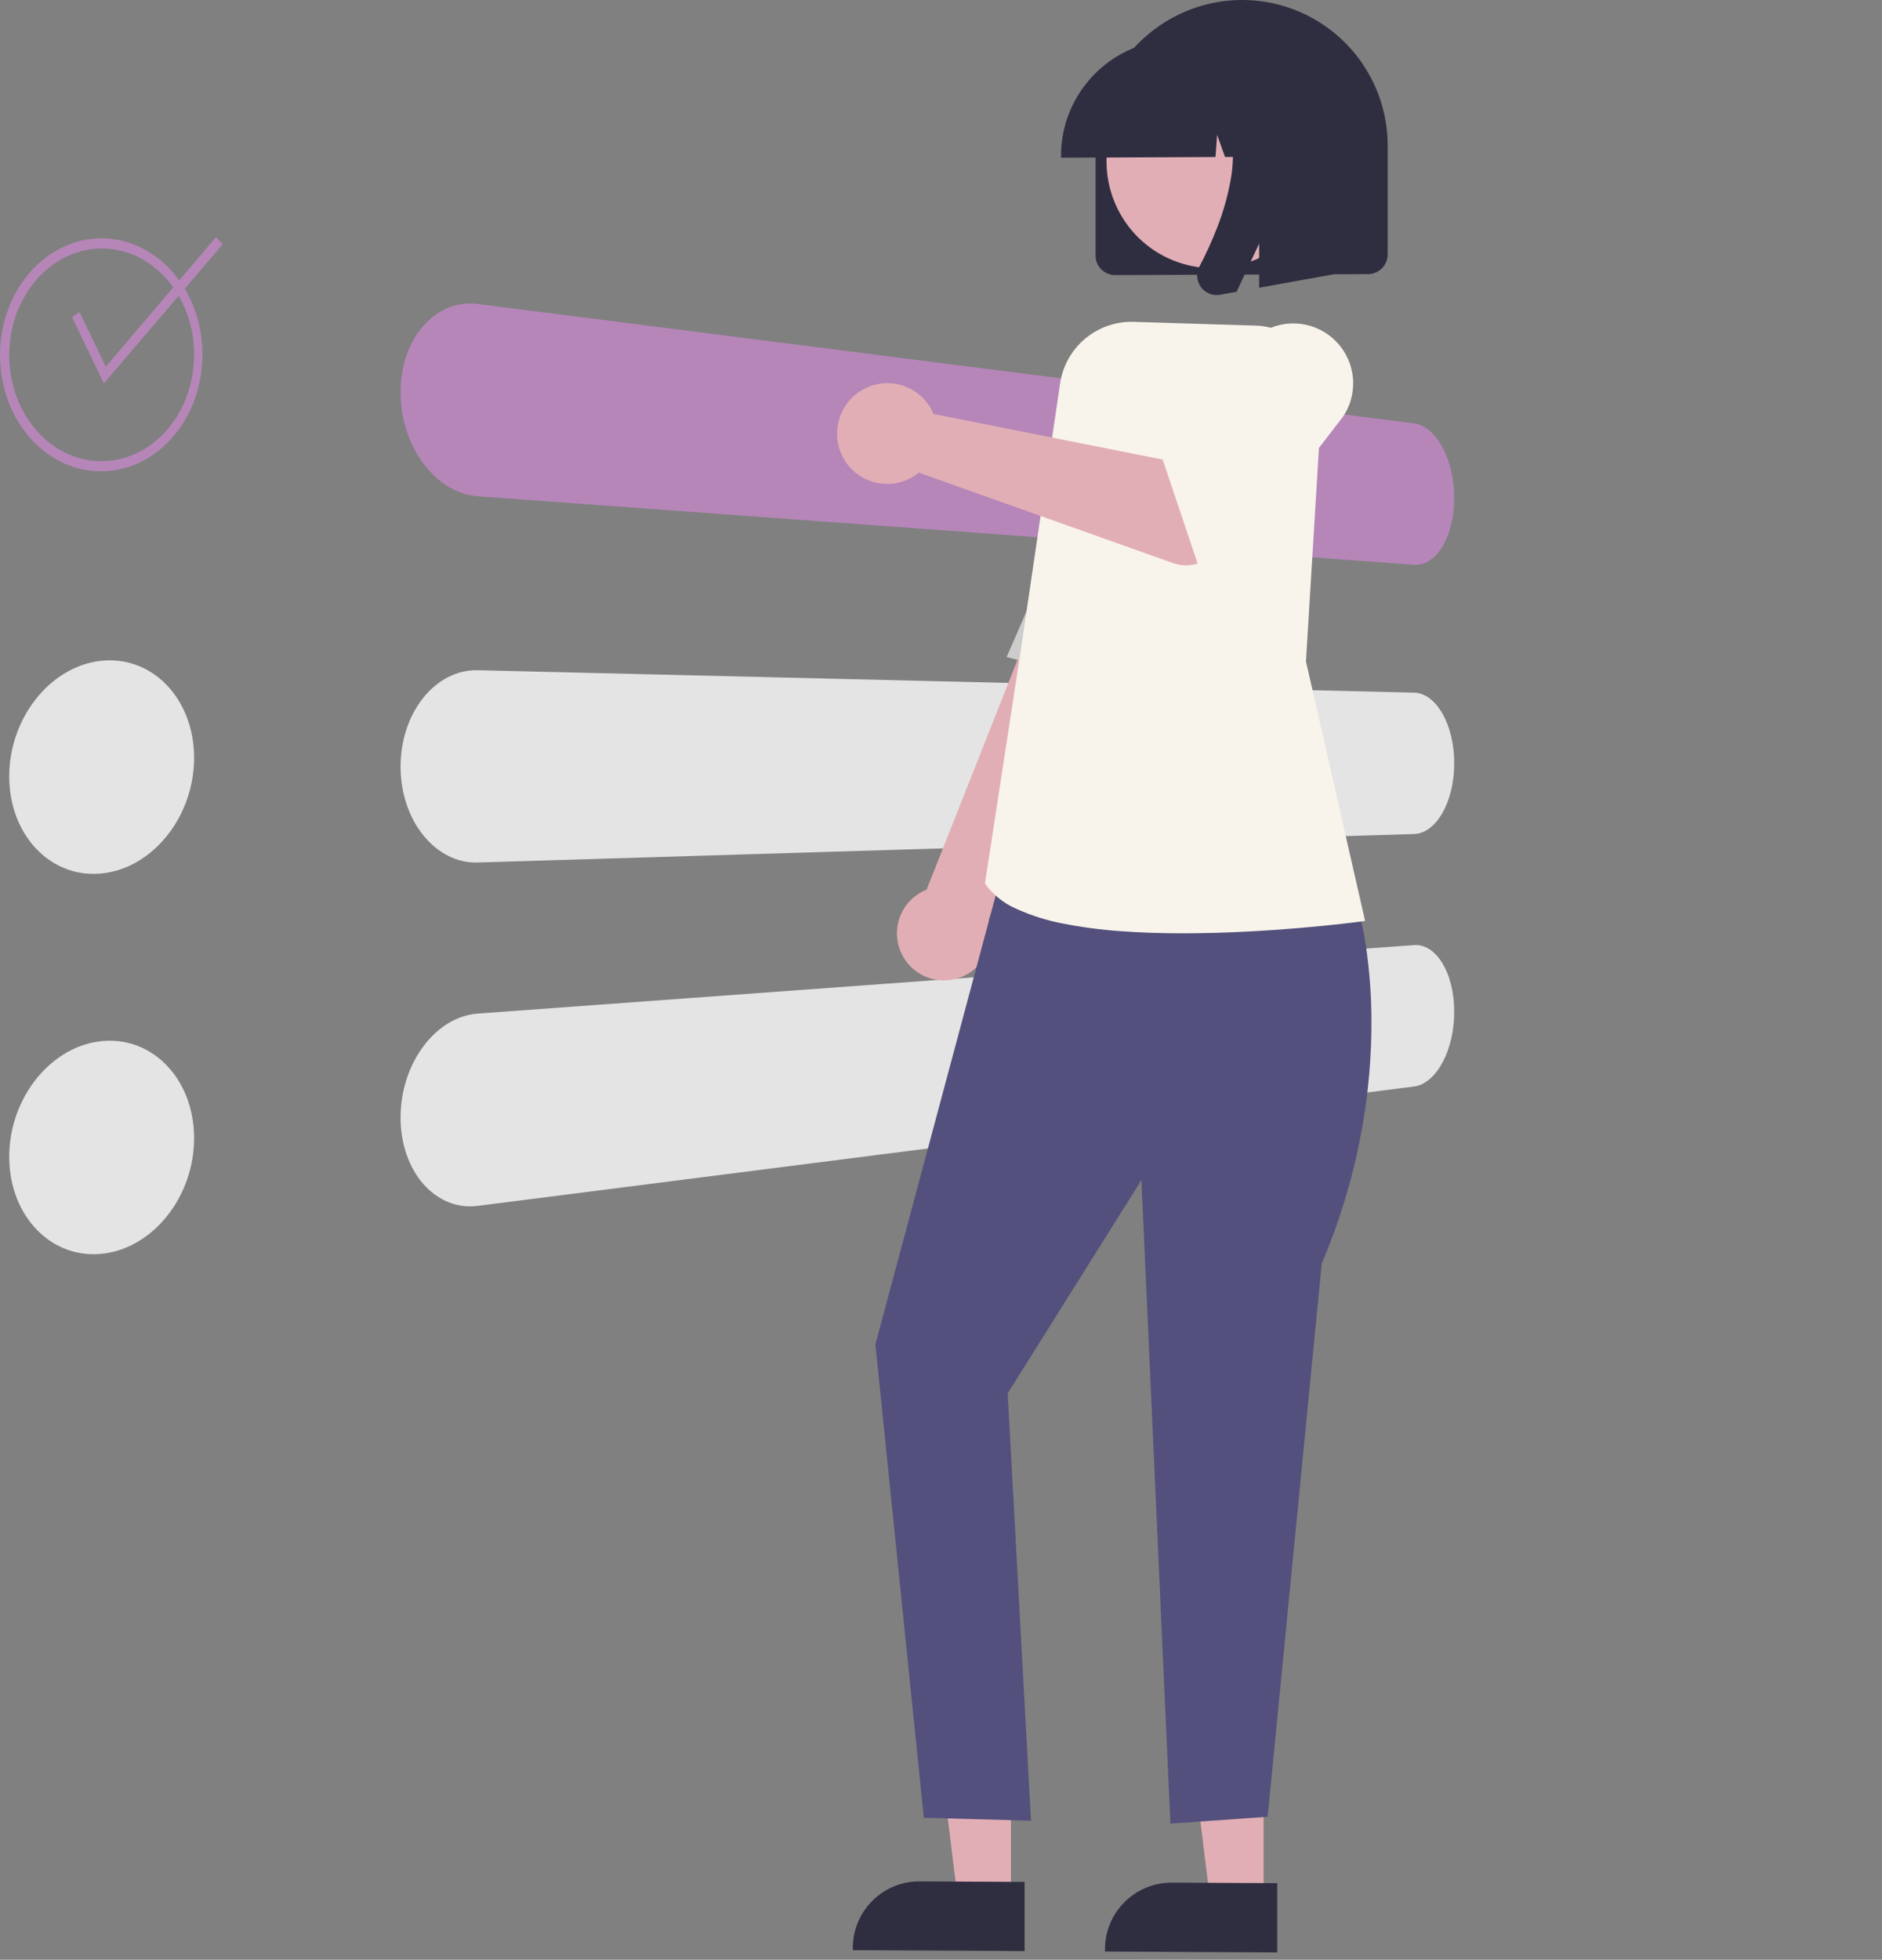 <?xml version="1.0" encoding="UTF-8"?> <svg xmlns="http://www.w3.org/2000/svg" width="560" height="583" viewBox="0 0 560 583" fill="none"><rect x="0" y="0" width="560" height="583" fill="#808080" stroke="none"/> <g clip-path="url(#clip0_1919_32)"> <path d="M420.747 125.949L142.159 90.431C141.408 90.335 140.652 90.286 139.896 90.284C139.15 90.283 138.405 90.33 137.665 90.425C136.927 90.52 136.195 90.663 135.475 90.854C134.747 91.048 134.032 91.289 133.335 91.576C132.652 91.856 131.987 92.178 131.343 92.539C130.69 92.903 130.06 93.305 129.454 93.743C128.835 94.192 128.242 94.676 127.677 95.193C127.095 95.725 126.541 96.287 126.019 96.878C125.483 97.487 124.978 98.123 124.507 98.783C124.031 99.451 123.584 100.147 123.167 100.869C122.75 101.593 122.363 102.347 122.005 103.129C121.648 103.912 121.322 104.721 121.028 105.556C120.723 106.42 120.456 107.302 120.226 108.204C119.997 109.106 119.805 110.024 119.651 110.957C119.5 111.89 119.384 112.838 119.304 113.801C119.224 114.764 119.184 115.738 119.184 116.725C119.187 117.71 119.227 118.692 119.304 119.671C119.381 120.65 119.497 121.621 119.651 122.584C119.807 123.551 119.999 124.509 120.229 125.457C120.458 126.404 120.725 127.341 121.03 128.267C121.325 129.162 121.651 130.036 122.008 130.89C122.365 131.745 122.752 132.576 123.169 133.384C123.587 134.193 124.033 134.977 124.509 135.739C124.984 136.504 125.488 137.24 126.021 137.947C126.554 138.654 127.107 139.328 127.68 139.97C128.253 140.608 128.845 141.21 129.457 141.776C130.068 142.342 130.698 142.87 131.345 143.361C131.986 143.847 132.651 144.301 133.338 144.719C134.029 145.141 134.744 145.524 135.478 145.866C136.19 146.198 136.921 146.488 137.667 146.734C138.398 146.975 139.143 147.172 139.898 147.323C140.645 147.472 141.401 147.574 142.161 147.63L420.749 168.008C421.56 168.067 422.374 167.985 423.157 167.767C423.555 167.656 423.944 167.513 424.318 167.339C424.71 167.157 425.087 166.945 425.446 166.707C425.811 166.465 426.159 166.199 426.489 165.912C426.835 165.611 427.163 165.289 427.471 164.949C427.797 164.59 428.103 164.214 428.39 163.822C428.686 163.42 428.97 162.99 429.243 162.534C429.516 162.079 429.774 161.603 430.017 161.108C430.26 160.613 430.488 160.098 430.7 159.565C430.912 159.032 431.109 158.481 431.289 157.911C431.47 157.341 431.634 156.754 431.783 156.151C431.939 155.527 432.074 154.891 432.187 154.244C432.301 153.597 432.397 152.941 432.477 152.275C432.555 151.609 432.613 150.934 432.652 150.25C432.69 149.566 432.71 148.875 432.71 148.176C432.707 147.478 432.688 146.783 432.652 146.091C432.616 145.399 432.558 144.713 432.477 144.032C432.4 143.35 432.303 142.675 432.187 142.004C432.072 141.334 431.937 140.672 431.783 140.016C431.634 139.382 431.47 138.762 431.289 138.157C431.11 137.56 430.914 136.972 430.7 136.393C430.485 135.813 430.258 135.251 430.017 134.707C429.775 134.164 429.517 133.637 429.243 133.126C428.969 132.614 428.685 132.128 428.39 131.667C428.094 131.205 427.788 130.768 427.471 130.355C427.154 129.941 426.827 129.554 426.489 129.194C426.16 128.841 425.812 128.506 425.446 128.19C425.089 127.881 424.712 127.594 424.318 127.332C423.947 127.084 423.559 126.863 423.157 126.67C422.772 126.485 422.374 126.331 421.965 126.208C421.567 126.088 421.159 126.002 420.747 125.949" fill="#B686B9"></path> <path d="M420.747 206.055L142.158 199.382C140.647 199.345 139.137 199.499 137.665 199.841C136.922 200.014 136.191 200.233 135.475 200.497C134.743 200.767 134.029 201.08 133.335 201.436C132.65 201.787 131.985 202.176 131.343 202.601C130.688 203.034 130.058 203.503 129.454 204.004C128.834 204.518 128.241 205.063 127.677 205.638C127.103 206.222 126.551 206.844 126.018 207.502C125.486 208.161 124.982 208.849 124.507 209.564C124.031 210.279 123.584 211.02 123.167 211.788C122.749 212.556 122.362 213.35 122.005 214.169C121.648 214.989 121.322 215.831 121.028 216.697C120.723 217.593 120.456 218.504 120.226 219.43C119.996 220.355 119.805 221.292 119.651 222.242C119.5 223.191 119.384 224.151 119.304 225.122C119.224 226.093 119.184 227.072 119.184 228.058C119.187 229.044 119.227 230.023 119.304 230.993C119.381 231.963 119.497 232.922 119.651 233.871C119.806 234.815 119.999 235.748 120.228 236.672C120.458 237.596 120.725 238.505 121.03 239.4C121.325 240.268 121.65 241.111 122.008 241.928C122.365 242.745 122.752 243.536 123.169 244.301C123.586 245.067 124.033 245.806 124.509 246.518C124.984 247.227 125.488 247.909 126.021 248.564C126.554 249.219 127.107 249.836 127.68 250.417C128.244 250.988 128.837 251.53 129.456 252.04C130.06 252.538 130.691 253.002 131.345 253.431C131.987 253.852 132.652 254.236 133.337 254.583C134.031 254.934 134.746 255.243 135.478 255.508C136.193 255.768 136.925 255.982 137.667 256.15C138.402 256.317 139.147 256.438 139.898 256.511C140.65 256.583 141.406 256.608 142.161 256.585L420.747 248.109C421.156 248.096 421.564 248.049 421.965 247.968C422.371 247.886 422.769 247.77 423.157 247.623C423.557 247.469 423.946 247.286 424.318 247.074C424.711 246.85 425.088 246.6 425.446 246.325C425.811 246.045 426.159 245.743 426.489 245.422C426.835 245.085 427.162 244.73 427.471 244.358C427.787 243.979 428.093 243.572 428.389 243.136C428.685 242.701 428.97 242.242 429.243 241.76C429.516 241.276 429.774 240.773 430.017 240.253C430.26 239.733 430.487 239.196 430.699 238.64C430.912 238.076 431.109 237.502 431.289 236.918C431.47 236.333 431.634 235.732 431.783 235.112C431.939 234.478 432.074 233.832 432.187 233.173C432.3 232.514 432.397 231.848 432.477 231.173C432.555 230.497 432.613 229.815 432.652 229.127C432.69 228.439 432.71 227.746 432.71 227.047C432.707 226.354 432.688 225.663 432.652 224.972C432.616 224.281 432.557 223.599 432.477 222.925C432.399 222.25 432.303 221.584 432.187 220.928C432.072 220.273 431.937 219.624 431.783 218.982C431.633 218.362 431.468 217.759 431.288 217.171C431.107 216.584 430.911 216.013 430.699 215.46C430.488 214.906 430.261 214.37 430.018 213.85C429.775 213.331 429.517 212.831 429.244 212.349C428.97 211.867 428.686 211.409 428.39 210.977C428.095 210.544 427.789 210.139 427.472 209.76C427.164 209.39 426.836 209.037 426.49 208.702C426.16 208.383 425.812 208.084 425.447 207.806C425.089 207.533 424.712 207.286 424.319 207.065C423.946 206.856 423.557 206.675 423.157 206.525C422.769 206.38 422.371 206.267 421.965 206.187C421.563 206.109 421.156 206.064 420.747 206.055" fill="#E4E4E4"></path> <path d="M420.747 281.153L142.159 301.528C141.399 301.583 140.643 301.686 139.896 301.835C139.141 301.985 138.396 302.182 137.665 302.423C136.919 302.669 136.188 302.959 135.475 303.291C134.741 303.633 134.027 304.016 133.335 304.438C132.648 304.857 131.983 305.31 131.343 305.796C130.695 306.291 130.065 306.82 129.454 307.381C128.844 307.946 128.251 308.547 127.677 309.187C127.104 309.827 126.551 310.501 126.019 311.211C125.487 311.922 124.983 312.659 124.507 313.421C124.031 314.182 123.584 314.967 123.167 315.775C122.75 316.584 122.363 317.415 122.005 318.269C121.648 319.123 121.322 319.998 121.028 320.892C120.723 321.817 120.456 322.754 120.226 323.703C119.997 324.652 119.805 325.609 119.651 326.572C119.5 327.536 119.384 328.508 119.304 329.486C119.224 330.464 119.184 331.446 119.184 332.433C119.187 333.419 119.227 334.394 119.304 335.357C119.381 336.32 119.497 337.268 119.651 338.201C119.807 339.137 119.999 340.055 120.229 340.955C120.458 341.856 120.725 342.738 121.03 343.603C121.325 344.44 121.651 345.249 122.008 346.03C122.365 346.813 122.752 347.566 123.169 348.291C123.587 349.015 124.033 349.711 124.509 350.377C124.98 351.037 125.485 351.673 126.021 352.281C126.544 352.872 127.097 353.435 127.68 353.966C128.244 354.483 128.837 354.968 129.457 355.417C130.062 355.855 130.693 356.257 131.345 356.621C131.989 356.982 132.655 357.303 133.338 357.584C134.035 357.87 134.75 358.112 135.478 358.306C136.198 358.496 136.929 358.64 137.667 358.735C138.407 358.83 139.152 358.877 139.898 358.875C140.655 358.874 141.41 358.825 142.161 358.729L420.747 323.219C421.159 323.166 421.567 323.08 421.965 322.96C422.374 322.837 422.772 322.683 423.157 322.498C423.559 322.305 423.947 322.084 424.318 321.836C424.712 321.574 425.089 321.287 425.446 320.978C425.812 320.662 426.16 320.327 426.489 319.974C426.823 319.613 427.15 319.226 427.471 318.813C427.787 318.401 428.093 317.964 428.39 317.501C428.686 317.039 428.97 316.553 429.243 316.042C429.516 315.535 429.774 315.008 430.017 314.461C430.26 313.913 430.488 313.352 430.7 312.775C430.912 312.197 431.109 311.605 431.289 311C431.47 310.395 431.634 309.775 431.783 309.141C431.939 308.485 432.074 307.822 432.187 307.152C432.301 306.481 432.397 305.806 432.477 305.124C432.555 304.443 432.613 303.757 432.652 303.065C432.69 302.373 432.71 301.678 432.71 300.979C432.707 300.284 432.687 299.594 432.651 298.911C432.615 298.227 432.556 297.552 432.476 296.886C432.399 296.218 432.303 295.56 432.187 294.913C432.072 294.266 431.937 293.631 431.783 293.006C431.634 292.402 431.47 291.815 431.289 291.246C431.111 290.677 430.915 290.126 430.701 289.592C430.486 289.059 430.259 288.544 430.018 288.049C429.773 287.558 429.514 287.084 429.241 286.626C428.967 286.169 428.682 285.74 428.387 285.338C428.101 284.947 427.794 284.571 427.469 284.212C427.16 283.872 426.832 283.55 426.486 283.249C426.157 282.961 425.808 282.696 425.444 282.454C425.084 282.216 424.707 282.004 424.316 281.822C423.941 281.648 423.553 281.504 423.154 281.394C422.372 281.175 421.557 281.094 420.747 281.153" fill="#E4E4E4"></path> <path d="M268.901 284.886C270.666 287.82 273.446 290.004 276.715 291.023C279.984 292.042 283.513 291.826 286.632 290.414C289.752 289.003 292.245 286.496 293.637 283.368C295.03 280.24 295.226 276.71 294.187 273.447L348.181 162.522L322.336 146.854L275.706 264.679C275.528 264.749 275.353 264.821 275.18 264.897C275.007 264.973 274.835 265.052 274.663 265.135C274.492 265.218 274.322 265.305 274.153 265.396C273.984 265.487 273.816 265.583 273.649 265.684C270.474 267.6 268.189 270.7 267.299 274.301C266.408 277.902 266.984 281.709 268.9 284.885L268.901 284.886Z" fill="#E2AEB5"></path> <path d="M337.874 205.295L299.517 195.463C299.517 195.463 300.769 192.632 302.804 187.942C304.84 183.252 307.684 176.712 310.883 169.287C314.082 161.861 317.631 153.565 321.098 145.363C324.565 137.162 327.936 129.06 330.776 122.036C333.615 115.013 336.841 110.806 340.083 108.449C342.767 106.409 346.147 105.511 349.488 105.949C352.086 106.336 354.569 107.281 356.766 108.719C357.806 109.366 358.784 110.108 359.687 110.936L368.581 127.109L337.874 205.295Z" fill="#CCCCCC"></path> <path d="M30.902 196.51C29.973 196.579 29.049 196.7 28.133 196.872C27.212 197.044 26.301 197.267 25.404 197.541C24.494 197.819 23.6 198.146 22.725 198.521C21.83 198.904 20.955 199.334 20.104 199.809C19.272 200.277 18.459 200.785 17.664 201.335C16.87 201.885 16.098 202.475 15.35 203.107C14.602 203.737 13.876 204.409 13.172 205.122C12.468 205.835 11.79 206.588 11.138 207.379C10.485 208.17 9.867 208.99 9.283 209.838C8.698 210.687 8.15 211.56 7.638 212.46C7.131 213.361 6.657 214.287 6.216 215.237C5.774 216.187 5.373 217.159 5.012 218.154C4.635 219.185 4.306 220.227 4.024 221.28C3.741 222.333 3.505 223.394 3.317 224.465C3.127 225.536 2.985 226.613 2.891 227.698C2.796 228.783 2.749 229.873 2.749 230.966C2.749 232.06 2.796 233.14 2.891 234.206C2.985 235.271 3.127 236.321 3.317 237.354C3.505 238.386 3.741 239.401 4.024 240.397C4.306 241.393 4.634 242.368 5.008 243.323C5.373 244.245 5.774 245.137 6.212 245.999C6.645 246.852 7.121 247.683 7.637 248.488C8.146 249.278 8.694 250.042 9.281 250.775C9.863 251.504 10.483 252.202 11.138 252.866C11.782 253.519 12.461 254.136 13.172 254.715C13.868 255.282 14.596 255.81 15.351 256.296C16.841 257.255 18.436 258.04 20.106 258.636C21.817 259.247 23.595 259.651 25.402 259.84C26.309 259.933 27.22 259.973 28.131 259.96C29.057 259.947 29.981 259.881 30.9 259.764C31.826 259.646 32.746 259.477 33.654 259.257C34.565 259.037 35.463 258.767 36.344 258.449C37.236 258.128 38.11 257.759 38.962 257.345C39.831 256.924 40.678 256.459 41.5 255.951C42.3 255.452 43.079 254.917 43.837 254.346C44.596 253.774 45.331 253.165 46.042 252.518C46.753 251.872 47.439 251.189 48.101 250.472C48.763 249.755 49.4 249.002 50.01 248.214C50.625 247.427 51.204 246.616 51.746 245.781C52.289 244.946 52.797 244.09 53.27 243.211C53.744 242.332 54.182 241.433 54.585 240.513C54.987 239.594 55.355 238.655 55.686 237.697C56.029 236.705 56.33 235.704 56.588 234.696C56.845 233.687 57.06 232.671 57.233 231.648C57.405 230.624 57.534 229.595 57.62 228.56C57.707 227.526 57.751 226.487 57.751 225.444C57.75 224.4 57.706 223.37 57.62 222.352C57.535 221.335 57.405 220.332 57.233 219.343C57.061 218.356 56.846 217.383 56.588 216.425C56.329 215.467 56.029 214.527 55.686 213.605C55.353 212.712 54.986 211.847 54.585 211.008C54.178 210.172 53.738 209.361 53.264 208.574C52.327 207.02 51.237 205.563 50.01 204.225C49.408 203.567 48.773 202.941 48.106 202.349C47.449 201.767 46.762 201.222 46.046 200.715C45.338 200.213 44.602 199.75 43.842 199.33C43.083 198.909 42.301 198.531 41.5 198.198C39.845 197.509 38.115 197.018 36.345 196.735C35.455 196.593 34.556 196.504 33.655 196.467C32.737 196.43 31.817 196.445 30.901 196.513" fill="#E4E4E4"></path> <path d="M30.902 309.663C29.973 309.731 29.049 309.852 28.133 310.024C27.212 310.196 26.301 310.42 25.404 310.693C24.494 310.971 23.6 311.298 22.725 311.673C21.83 312.056 20.955 312.486 20.104 312.961C19.272 313.429 18.459 313.938 17.664 314.487C16.87 315.037 16.098 315.628 15.35 316.259C14.602 316.889 13.876 317.561 13.172 318.274C12.468 318.988 11.79 319.74 11.138 320.531C10.485 321.323 9.867 322.142 9.283 322.991C8.698 323.839 8.15 324.713 7.638 325.612C7.131 326.514 6.657 327.439 6.216 328.389C5.774 329.34 5.373 330.312 5.012 331.306C4.635 332.337 4.306 333.379 4.024 334.432C3.741 335.485 3.505 336.547 3.317 337.617C3.127 338.688 2.985 339.766 2.891 340.851C2.796 341.936 2.749 343.025 2.749 344.119C2.749 345.213 2.796 346.292 2.891 347.358C2.985 348.424 3.127 349.473 3.317 350.506C3.505 351.539 3.741 352.553 4.024 353.549C4.306 354.545 4.634 355.52 5.008 356.475C5.373 357.397 5.774 358.289 6.212 359.151C6.645 360.004 7.121 360.835 7.637 361.641C8.146 362.431 8.694 363.194 9.281 363.928C9.863 364.657 10.483 365.355 11.138 366.019C11.782 366.671 12.461 367.288 13.172 367.868C13.868 368.435 14.596 368.962 15.351 369.448C16.841 370.407 18.436 371.192 20.106 371.788C21.817 372.4 23.595 372.804 25.402 372.992C26.309 373.085 27.22 373.126 28.131 373.112C29.057 373.099 29.981 373.034 30.9 372.916C31.826 372.798 32.746 372.629 33.654 372.409C34.565 372.189 35.463 371.919 36.344 371.602C37.236 371.28 38.11 370.912 38.962 370.498C39.831 370.076 40.678 369.611 41.5 369.104C42.3 368.605 43.079 368.069 43.837 367.498C44.596 366.927 45.331 366.318 46.042 365.671C46.753 365.024 47.439 364.342 48.101 363.624C48.763 362.907 49.4 362.154 50.01 361.366C50.625 360.579 51.204 359.768 51.746 358.933C52.289 358.099 52.797 357.242 53.27 356.363C53.744 355.485 54.182 354.585 54.585 353.666C54.987 352.746 55.355 351.807 55.686 350.849C56.029 349.857 56.33 348.857 56.588 347.848C56.845 346.839 57.06 345.823 57.233 344.8C57.405 343.776 57.534 342.747 57.62 341.713C57.707 340.678 57.751 339.639 57.751 338.596C57.75 337.553 57.706 336.522 57.62 335.505C57.535 334.487 57.405 333.484 57.233 332.495C57.061 331.508 56.846 330.536 56.588 329.578C56.329 328.619 56.029 327.679 55.686 326.757C55.353 325.865 54.986 324.999 54.585 324.161C54.178 323.324 53.738 322.513 53.264 321.727C52.327 320.172 51.237 318.715 50.01 317.378C49.408 316.719 48.773 316.093 48.106 315.501C47.449 314.92 46.762 314.374 46.046 313.867C45.338 313.365 44.602 312.903 43.842 312.482C43.083 312.061 42.301 311.684 41.5 311.35C39.845 310.661 38.115 310.17 36.345 309.888C35.455 309.746 34.556 309.656 33.655 309.619C32.737 309.582 31.817 309.597 30.901 309.665" fill="#E4E4E4"></path> <path d="M30.907 73.93C29.983 73.908 29.059 73.938 28.138 74.02C27.222 74.103 26.311 74.238 25.409 74.425C24.503 74.614 23.608 74.856 22.73 75.147C21.838 75.443 20.963 75.788 20.109 76.181C19.274 76.566 18.459 76.995 17.669 77.466C16.871 77.941 16.099 78.458 15.354 79.014C14.598 79.578 13.871 80.181 13.176 80.819C12.469 81.469 11.789 82.157 11.138 82.884C10.485 83.612 9.867 84.371 9.283 85.164C8.698 85.956 8.15 86.777 7.638 87.626C7.129 88.487 6.653 89.37 6.212 90.273C5.771 91.177 5.369 92.11 5.008 93.073C4.634 94.066 4.306 95.075 4.024 96.101C3.741 97.126 3.505 98.165 3.317 99.217C3.128 100.273 2.985 101.337 2.891 102.41C2.796 103.483 2.749 104.566 2.749 105.66C2.749 106.752 2.796 107.835 2.891 108.91C2.985 109.984 3.127 111.047 3.317 112.099C3.506 113.15 3.741 114.187 4.024 115.21C4.306 116.234 4.634 117.241 5.008 118.232C5.373 119.189 5.774 120.12 6.212 121.024C6.653 121.926 7.13 122.8 7.642 123.647C8.154 124.495 8.702 125.312 9.286 126.099C9.87 126.889 10.488 127.645 11.141 128.367C11.794 129.09 12.473 129.772 13.176 130.414C13.867 131.05 14.591 131.65 15.344 132.212C16.088 132.763 16.86 133.274 17.658 133.744C18.449 134.21 19.263 134.634 20.098 135.013C20.952 135.401 21.827 135.741 22.719 136.03C24.474 136.598 26.289 136.962 28.127 137.114C29.968 137.266 31.821 137.21 33.649 136.946C34.555 136.815 35.454 136.633 36.339 136.4C37.227 136.166 38.101 135.882 38.958 135.55C39.824 135.214 40.671 134.831 41.495 134.403C42.299 133.985 43.081 133.527 43.837 133.029C44.599 132.529 45.334 131.99 46.041 131.415C46.753 130.837 47.439 130.222 48.101 129.569C48.763 128.915 49.4 128.224 50.01 127.496C50.625 126.767 51.204 126.012 51.746 125.23C52.289 124.449 52.797 123.641 53.27 122.808C53.745 121.975 54.183 121.119 54.585 120.238C54.986 119.358 55.353 118.456 55.686 117.534C56.029 116.575 56.33 115.604 56.588 114.62C56.845 113.637 57.06 112.642 57.233 111.635C57.405 110.625 57.534 109.606 57.62 108.58C57.707 107.554 57.75 106.519 57.75 105.476C57.75 104.433 57.706 103.399 57.62 102.372C57.535 101.346 57.405 100.33 57.233 99.326C57.061 98.32 56.846 97.326 56.588 96.343C56.329 95.36 56.029 94.39 55.686 93.434C55.353 92.511 54.986 91.61 54.585 90.732C54.183 89.854 53.743 88.999 53.264 88.167C52.791 87.342 52.283 86.539 51.74 85.759C51.197 84.979 50.621 84.228 50.01 83.506C49.404 82.784 48.769 82.099 48.106 81.449C47.443 80.799 46.757 80.188 46.046 79.615C45.34 79.044 44.604 78.509 43.843 78.012C43.087 77.519 42.305 77.066 41.501 76.653C40.676 76.23 39.829 75.852 38.964 75.522C38.107 75.195 37.233 74.917 36.345 74.689C35.459 74.461 34.561 74.284 33.655 74.159C32.742 74.033 31.822 73.959 30.901 73.937M30.901 70.926C34.944 71.036 38.91 72.063 42.5 73.928C46.067 75.793 49.229 78.347 51.803 81.443C54.493 84.669 56.588 88.347 57.99 92.307C60.993 100.829 60.993 110.121 57.99 118.643C56.586 122.614 54.492 126.306 51.803 129.547C49.229 132.657 46.067 135.23 42.499 137.117C38.914 139.005 34.949 140.057 30.9 140.195C26.826 140.329 22.776 139.522 19.064 137.836C15.318 136.12 11.966 133.648 9.219 130.576C6.302 127.323 4.019 123.553 2.487 119.461C-0.829 110.552 -0.829 100.747 2.487 91.838C4.02 87.734 6.303 83.95 9.219 80.68C11.965 77.59 15.316 75.098 19.064 73.356C22.773 71.647 26.825 70.813 30.907 70.921L30.901 70.926Z" fill="#B686B9"></path> <path d="M30.904 114.074L21.422 94.32L23.673 92.854L31.483 109.082L64.276 70.538L66.261 72.653L30.904 114.074Z" fill="#B686B9"></path> <path d="M375.99 504.061L352.517 503.969L360.086 565.304L375.99 565.383V504.061Z" fill="#E2AEB5"></path> <path d="M380.046 580.816L328.792 580.546V579.898C328.792 578.583 328.92 577.27 329.175 575.98C329.679 573.434 330.684 571.014 332.13 568.86C333.6 566.676 335.483 564.802 337.674 563.344C339.835 561.907 342.26 560.913 344.808 560.42C346.1 560.172 347.413 560.051 348.729 560.059V560.059L380.046 560.213V580.816Z" fill="#2F2E41"></path> <path d="M300.832 503.769L277.426 503.678L284.971 564.929L300.832 565.009V503.769Z" fill="#E2AEB5"></path> <path d="M304.876 580.418L253.758 580.15V579.502C253.758 578.189 253.886 576.878 254.141 575.59C254.643 573.048 255.645 570.631 257.088 568.479C258.552 566.298 260.431 564.426 262.618 562.969C264.773 561.534 267.192 560.543 269.734 560.052C271.023 559.804 272.333 559.683 273.645 559.691V559.691L304.876 559.844V580.418Z" fill="#2F2E41"></path> <path d="M299.838 253.079L260.479 399.963L274.885 540.762L306.784 541.642L299.839 414.508L339.633 351.063L348.264 542.507L377.2 540.461L393.297 375.858C398.764 363.005 402.773 349.58 405.25 335.834C407.196 325.045 408.143 314.098 408.077 303.135C408.044 295.754 407.477 288.385 406.38 281.085C405.988 278.365 405.457 275.667 404.79 273.001L393.055 261.104L299.838 253.079Z" fill="#53507D"></path> <path d="M351.985 277.645C345.366 277.645 339.155 277.433 333.523 277.014C327.771 276.619 322.048 275.866 316.389 274.758C311.571 273.858 306.879 272.381 302.414 270.358C298.82 268.806 295.695 266.34 293.35 263.205L293.081 262.814L303.839 192.801L315.44 114.08C316.204 108.87 318.857 104.123 322.893 100.743C326.93 97.362 332.068 95.584 337.331 95.747L373.664 96.86C376.388 96.943 379.068 97.573 381.545 98.712C384.022 99.85 386.245 101.474 388.082 103.488C389.919 105.502 391.334 107.864 392.241 110.434C393.149 113.004 393.531 115.731 393.365 118.452L388.596 196.741L406.189 273.965L404.943 274.139C404.442 274.206 402.511 274.46 399.487 274.801C395.533 275.245 391.497 275.645 387.489 275.991C381.819 276.48 376.271 276.864 370.999 277.134C364.312 277.475 357.903 277.64 351.985 277.645Z" fill="#F8F4EB"></path> <path d="M331.823 81.835C331.814 81.835 331.804 81.835 331.794 81.835C331.032 81.835 330.277 81.684 329.573 81.392C328.869 81.1 328.23 80.672 327.691 80.132C327.153 79.593 326.725 78.953 326.434 78.249C326.143 77.544 325.993 76.789 325.994 76.027V43.634C325.988 37.831 327.149 32.085 329.409 26.739C333.833 16.308 342.112 7.985 352.521 3.507C359.104 0.684 366.284 -0.463 373.42 0.169C380.555 0.802 387.422 3.194 393.405 7.132C399.389 11.069 404.303 16.43 407.707 22.732C411.11 29.035 412.898 36.083 412.909 43.246V75.689C412.91 76.469 412.754 77.242 412.449 77.961C411.853 79.364 410.738 80.482 409.336 81.082C408.617 81.388 407.844 81.548 407.063 81.55L331.819 81.835H331.823Z" fill="#2F2E41"></path> <path d="M389.074 32.525C392.105 38.06 393.427 44.37 392.874 50.657C392.321 56.944 389.917 62.926 385.966 67.848C382.016 72.769 376.695 76.41 370.676 78.309C364.658 80.209 358.211 80.282 352.151 78.52C348.138 77.367 344.394 75.429 341.136 72.818C337.877 70.208 335.169 66.977 333.168 63.312C330.144 57.779 328.827 51.474 329.381 45.193C329.936 38.911 332.338 32.935 336.284 28.017C340.23 23.099 345.544 19.459 351.556 17.557C357.568 15.655 364.008 15.576 370.065 17.329C374.082 18.477 377.83 20.413 381.093 23.021C384.356 25.63 387.069 28.861 389.074 32.526V32.525Z" fill="#E2AEB5"></path> <path d="M315.72 46.27C315.716 41.68 316.634 37.136 318.421 32.909C321.919 24.66 328.466 18.079 336.697 14.54C340.921 12.73 345.465 11.789 350.059 11.771L356.542 11.738C356.615 11.738 356.688 11.738 356.761 11.738C361.25 11.741 365.695 12.628 369.842 14.348C373.989 16.069 377.756 18.589 380.928 21.766C384.101 24.942 386.617 28.712 388.332 32.861C390.048 37.01 390.929 41.456 390.926 45.945V46.594L377.211 46.65L372.534 33.584L371.599 46.675L364.515 46.706L362.157 40.114L361.684 46.715L315.726 46.92L315.72 46.27Z" fill="#2F2E41"></path> <path d="M260.504 114.415C258.393 114.931 256.42 115.898 254.719 117.25C253.389 118.302 252.252 119.576 251.359 121.017C249.597 123.868 248.821 127.218 249.149 130.554C249.315 132.239 249.772 133.882 250.5 135.411C251.397 137.316 252.688 139.009 254.288 140.378C255.888 141.748 257.76 142.762 259.78 143.355C261.801 143.947 263.924 144.105 266.01 143.816C268.096 143.528 270.097 142.8 271.881 141.681C272.013 141.597 272.143 141.51 272.272 141.423C272.401 141.336 272.527 141.246 272.652 141.155C272.777 141.064 272.9 140.972 273.021 140.878C273.141 140.784 273.261 140.688 273.38 140.592L349.063 167.528C351.392 168.356 353.927 168.405 356.286 167.668C358.645 166.932 360.701 165.448 362.144 163.442L380.087 138.599L358.394 123.991L347.01 136.923L277.748 123.145C277.672 122.966 277.594 122.787 277.513 122.61C277.432 122.432 277.347 122.255 277.259 122.079C277.17 121.903 277.078 121.729 276.983 121.555C276.888 121.381 276.787 121.208 276.682 121.037C275.029 118.367 272.574 116.289 269.668 115.099C266.762 113.91 263.554 113.67 260.504 114.415Z" fill="#E2AEB5"></path> <path d="M348.231 128.768C350.495 125.942 353.661 122.274 356.877 118.635C360.093 114.997 363.356 111.39 365.818 108.693C368.28 105.995 369.937 104.207 369.937 104.207C372.209 100.771 375.601 98.228 379.536 97.009C383.47 95.79 387.706 95.971 391.522 97.521C395.339 99.071 398.501 101.894 400.473 105.511C402.444 109.128 403.102 113.316 402.335 117.363C401.897 119.693 400.993 121.911 399.676 123.882C399.676 123.882 397.206 127.113 393.479 131.936C389.752 136.758 384.766 143.178 379.736 149.561C374.706 155.943 369.627 162.292 365.711 166.979C361.794 171.666 359.038 174.694 358.65 174.435L344.99 133.829C344.602 133.57 345.967 131.593 348.231 128.768Z" fill="#F8F4EB"></path> <path d="M356.339 80.814C356.124 81.861 356.208 82.948 356.58 83.95C356.767 84.463 357.024 84.947 357.345 85.388C357.62 85.764 357.939 86.107 358.294 86.408C359.346 87.297 360.681 87.783 362.059 87.777C362.145 87.776 362.231 87.773 362.317 87.769C362.403 87.765 362.489 87.759 362.575 87.751C362.661 87.744 362.747 87.734 362.833 87.722C362.919 87.71 363.006 87.697 363.092 87.681L367.96 86.797L374.665 72.472V85.593L396.797 81.609V25.929L359.694 26.107L360.611 27.173C363.656 30.747 365.655 35.093 366.389 39.73C367.109 44.428 367.019 49.213 366.122 53.88C365.25 58.602 363.927 63.23 362.171 67.699C360.636 71.659 358.874 75.526 356.894 79.283C356.638 79.765 356.452 80.28 356.339 80.814V80.814Z" fill="#2F2E41"></path> </g> <defs> <clipPath id="clip0_1919_32"> <rect width="559.174" height="582.5" fill="white"></rect> </clipPath> </defs> </svg> 
